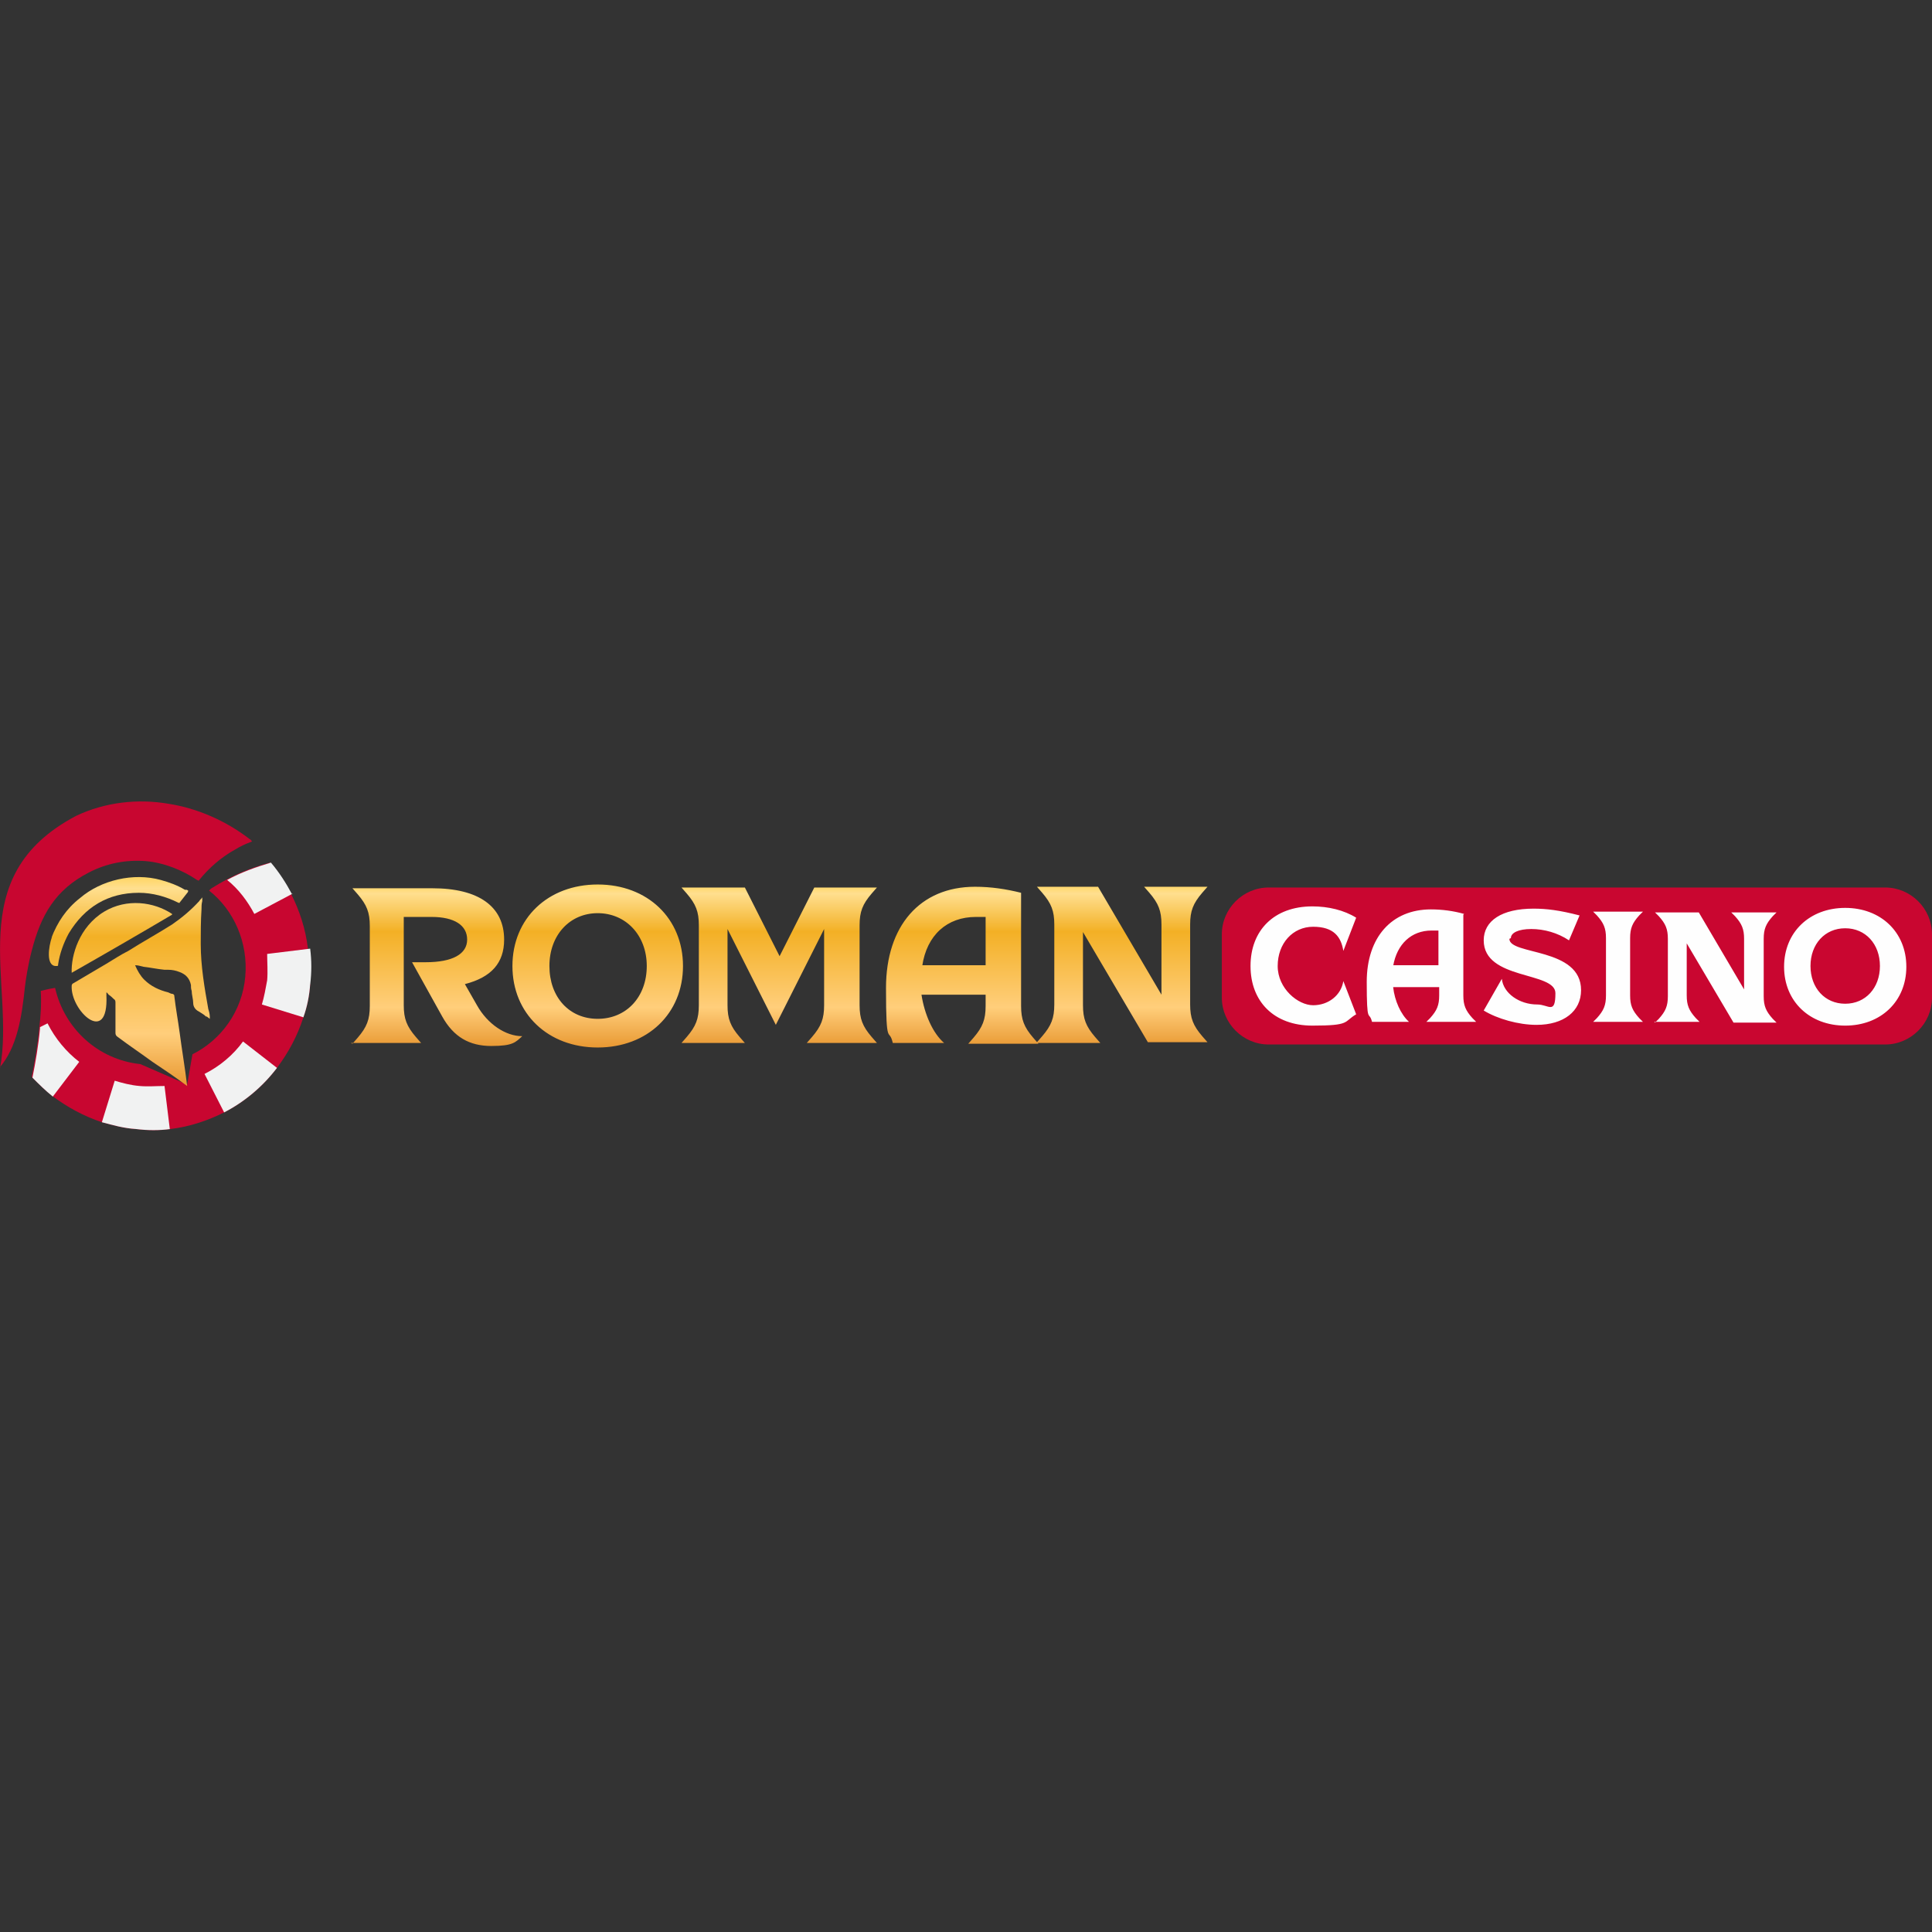 <svg:svg xmlns:ns1="http://www.w3.org/1999/xlink" xmlns:svg="http://www.w3.org/2000/svg" height="810" version="1.1" viewBox="0 0 256 256" width="810"><svg:rect x="0" y="0" width="256" height="256" fill="#333333" stroke="none"/><desc>schwesterseiten.com - Deutschlands f&#252;hrender Index f&#252;r Casino-Schwesterseite</desc><title>Roman Casino auf https://schwesterseiten.com/romancasino-com/</title><svg:defs><svg:style>.cls-1 { fill: url(#linear-gradient-2); } .cls-2 { fill: url(#linear-gradient-4); } .cls-3 { fill: url(#linear-gradient-3); } .cls-4 { fill: #f1f2f2; } .cls-5 { fill: #c80630; } .cls-6 { fill: #c90630; fill-rule: evenodd; } .cls-7 { fill: #fefefe; } .cls-8 { fill: url(#linear-gradient); }</svg:style><svg:linearGradient gradientTransform="translate(0 256) scale(1 -1)" gradientUnits="userSpaceOnUse" id="linear-gradient" x1="15.6" x2="15.6" y1="109.4" y2="141.5"><svg:stop offset="0" stop-color="#df8214"/><svg:stop offset=".3" stop-color="#ffce7b"/><svg:stop offset=".7" stop-color="#f3b025"/><svg:stop offset=".9" stop-color="#ffdf8f"/><svg:stop offset="1" stop-color="#feca30"/></svg:linearGradient><svg:linearGradient id="linear-gradient-2" ns1:href="#linear-gradient" x1="16.2" x2="16.2" y1="109.4" y2="141.5"/><svg:linearGradient id="linear-gradient-3" ns1:href="#linear-gradient" x1="18.7" x2="18.7" y1="109.4" y2="141.5"/><svg:linearGradient id="linear-gradient-4" ns1:href="#linear-gradient" x1="103.2" x2="103.2" y1="115" y2="140.1"/></svg:defs><svg:g><svg:g id="Layer_1"><svg:g><svg:path class="cls-5" d="M41.1,130.4c-.1,1.5-.4,3-.9,4.4-.8,2.5-2,4.7-3.5,6.7-1.9,2.5-4.3,4.5-7,5.9-2.2,1.1-4.6,1.9-7.1,2.2-1.5.2-3,.2-4.6,0-1.6-.1-3-.5-4.5-.9-2.4-.8-4.6-2-6.6-3.5-1-.8-1.8-1.6-2.7-2.5.4-2,.8-4.3,1-6.5.2-1.6.3-3.2.2-4.9.4-.1,1.2-.3,1.9-.4,1.2,5.3,5.6,9.5,11.3,10.1l6.2,2.7.7-4c3.8-1.9,6.6-5.7,7-10.3.4-4.5-1.5-8.8-4.8-11.4.2-.2.3-.3.5-.4,2.4-1.5,4.9-2.6,7.6-3.3,1.1,1.3,2,2.7,2.8,4.2,1.1,2.2,1.9,4.6,2.2,7.2.2,1.6.2,3.1,0,4.8Z"/><svg:path class="cls-4" d="M22.6,149.6c-1.5.2-3,.2-4.6,0-1.6-.1-3-.5-4.5-.9l1.7-5.5c1,.3,2.1.6,3.3.7,1.1.1,2.2,0,3.3,0l.7,5.7h0Z"/><svg:path class="cls-4" d="M41.1,130.4c-.1,1.5-.4,3-.9,4.4l-5.5-1.7c.3-1,.5-2.1.7-3.2.1-1.2,0-2.4,0-3.5l5.7-.7c.2,1.6.2,3.1,0,4.8Z"/><svg:path class="cls-4" d="M36.7,141.5c-1.9,2.5-4.3,4.5-7,5.9l-2.6-5.1c2-1,3.8-2.5,5.1-4.3l4.5,3.5h0Z"/><svg:path class="cls-4" d="M38.8,118.4l-5.1,2.7c-.9-1.7-2.1-3.3-3.6-4.5,1.8-1,3.8-1.7,5.8-2.3,1.1,1.3,2,2.7,2.8,4.2h0Z"/><svg:path class="cls-4" d="M10.5,140.7l-3.5,4.6c-1-.8-1.8-1.6-2.7-2.5.4-2,.8-4.3,1-6.5v-.2s1-.5,1-.5c1,2,2.5,3.8,4.2,5.1h0Z"/><svg:path class="cls-8" d="M6.8,124.3c.8-2.1,2-3.9,3.8-5.3,2.8-2.4,7.1-3.4,10.7-2.4,1.1.3,2.2.7,3.2,1.3,0,0,.1,0,.2,0,0,0,.1,0,.2.1.1,0,0,.1,0,.2-.4.5-.7.9-1.1,1.4,0,.1-.2,0-.2,0,0,0,0,0,0,0-1.6-.8-3.4-1.3-5.2-1.3-4.1,0-7.2,1.9-9.3,5.4-.7,1.3-1.2,2.7-1.4,4.1,0,.2,0,.2-.3.2-1.3,0-1-2.5-.5-3.9Z"/><svg:path class="cls-1" d="M22.8,121.2c-4.4,2.6-8.9,5.2-13.3,7.7-.1-2.3,1-6.1,4.3-8.1,3-1.8,6.6-1.3,9,.3Z"/><svg:path class="cls-3" d="M27.4,134.7c.1.1.3.2.4.3,0,0,0,0,0,0,0,0,0,0,0,0,0-.1,0-.2,0-.3,0-.3-.1-.7-.2-1-.5-2.8-1-5.7-1-8.6,0-1.5,0-3.1.1-4.6,0-.4,0-.7.1-1.1,0-.2,0-.3,0-.5,0,0,0,0,0,0,0,0,0,0,0,0,0,0,0,0,0,0-.1.2-.3.3-.4.5-1.1,1.2-2.3,2.2-3.6,3.1-1.9,1.2-3.9,2.3-5.8,3.5-1,.5-1.9,1.1-2.9,1.7-1.5.9-2.9,1.7-4.4,2.6-.1,0-.2.2-.2.3-.2,3.3,4.9,8.1,4.6,1.3,0,0,0-.2,0-.2,0,0,0-.1,0-.2.1,0,.2.2.3.3.3.2.5.4.7.6.2.1.2.3.2.5,0,.6,0,1.2,0,1.7,0,.7,0,1.5,0,2.2,0,.2,0,.4.3.6,1.6,1.2,3.1,2.2,4.6,3.3,1.5,1,3,2,4.6,3.2-.3-2.5-.7-4.8-1-7.1-.2-1.5-.5-3.1-.7-4.8,0-.1,0-.2-.2-.3-.2,0-.4-.1-.6-.2-1.2-.3-2.3-.8-3.2-1.7-.5-.5-.9-1.2-1.2-1.9,0,0,0,0,0,0,0,0,0,0,0,0,.4,0,.7.1,1.1.2.9.1,1.8.3,2.8.4.2,0,.3,0,.5,0,.5,0,1,.1,1.5.3.8.3,1.3.8,1.5,1.7,0,.3,0,.5.1.8,0,.5.2,1.1.2,1.6,0,.5.3.9.7,1.1.3.2.7.4,1,.7Z"/><svg:path class="cls-5" d="M0,141.6c2.1-11.3-5.3-25.4,10.1-33.5,3.8-1.8,8.1-2.3,12.2-1.6,3.9.6,7.7,2.3,10.8,4.7.1,0,.2.2.3.3,0,0,0,0,0,0-.8.3-1.5.6-2.3,1.1-1.8,1-3.4,2.4-4.7,4-.1.2-.2,0-.3,0-1.9-1.3-4.4-2.3-6.8-2.5-2.6-.2-5.2.3-7.5,1.5-4.5,2.3-6.4,5.7-7.6,10.4-.5,1.9-.8,3.9-.9,4.8-.4,3.8-1,8-3.4,10.7,0,0,0,0-.1.1h0Z"/><svg:path class="cls-2" d="M46.5,138.2h9.3l-.7-.8c-1.2-1.4-1.6-2.4-1.6-4.2v-11.7h3.7c3,0,4.7,1.1,4.7,3s-1.9,3-5.5,3h-1.8l4,7.2c1.5,2.7,3.6,3.9,6.5,3.9s3.2-.5,4.1-1.3c-2.2,0-4.6-1.6-6-4.1l-1.6-2.8c3.5-.9,5.2-2.8,5.2-5.9,0-4.4-3.4-6.8-9.5-6.8h-10.6l.7.8c1.2,1.4,1.6,2.4,1.6,4.2v10.6c0,1.8-.4,2.8-1.6,4.2l-.7.8h0ZM79.2,117.2c-6.6,0-11.3,4.5-11.3,10.8s4.7,10.8,11.3,10.8,11.3-4.5,11.3-10.8-4.7-10.8-11.3-10.8ZM79.2,135c-3.8,0-6.4-2.9-6.4-7s2.7-7,6.4-7,6.5,2.9,6.5,7-2.7,7-6.5,7ZM90.3,138.2h8.4l-.7-.8c-1.2-1.4-1.6-2.4-1.6-4.2v-10.1l6.4,12.7,6.4-12.7v10.1c0,1.8-.4,2.8-1.6,4.2l-.7.8h9.3l-.7-.8c-1.2-1.4-1.6-2.4-1.6-4.2v-10.6c0-1.8.4-2.8,1.6-4.2l.7-.8h-8.3l-4.6,9.1-4.6-9.1h-8.4l.7.8c1.2,1.4,1.6,2.4,1.6,4.2v10.6c0,1.8-.4,2.8-1.6,4.2l-.7.8h0ZM135.3,118.3c-2-.5-4-.8-6.1-.8-7.3,0-11.8,5.2-11.8,13.4s.4,5.1.9,7.3h6.8c-1.5-1.3-2.6-3.8-3-6.4h8.5v1.5c0,1.8-.4,2.8-1.6,4.2l-.7.8h9.3l-.7-.8c-1.2-1.4-1.6-2.4-1.6-4.2v-15h0ZM122.2,128c.6-4.1,3.3-6.5,7.1-6.5s.8,0,1.3,0v6.4h-8.4ZM137.4,138.2h8.4l-.7-.8c-1.2-1.4-1.6-2.4-1.6-4.2v-9.7l8.6,14.6h7.9l-.7-.8c-1.2-1.4-1.6-2.4-1.6-4.2v-10.6c0-1.8.4-2.8,1.6-4.2l.7-.8h-8.4l.7.8c1.2,1.4,1.6,2.4,1.6,4.2v9.3l-8.4-14.3h-8.1l.7.8c1.2,1.4,1.6,2.4,1.6,4.2v10.6c0,1.8-.4,2.8-1.6,4.2l-.7.8h0Z"/><svg:path class="cls-6" d="M168.1,117.6h81.7c3.4,0,6.2,2.8,6.2,6.2v8.4c0,3.4-2.8,6.2-6.2,6.2h-81.7c-3.4,0-6.2-2.8-6.2-6.2v-8.4c0-3.4,2.8-6.2,6.2-6.2Z"/><svg:path class="cls-7" d="M165.7,128c0,4.7,3.1,7.9,8.2,7.9s4.1-.5,5.8-1.5l-1.7-4.4c-.3,1.9-2,3.2-4,3.2s-4.7-2.2-4.7-5.2,2-5.2,4.7-5.2,3.7,1.3,4,3.2l1.7-4.4c-1.6-1-3.7-1.5-5.8-1.5-5.1,0-8.2,3.2-8.2,7.9h0ZM194,121.1c-1.4-.4-2.9-.6-4.4-.6-5.2,0-8.5,3.7-8.5,9.6s.3,3.7.7,5.3h4.9c-1.1-1-1.9-2.8-2.1-4.6h6.1v1.1c0,1.3-.3,2-1.2,3l-.5.5h6.6l-.5-.5c-.9-1-1.2-1.7-1.2-3v-10.7ZM184.6,128c.5-2.9,2.4-4.7,5.1-4.7s.6,0,.9,0v4.6h-6.1ZM200.2,124.3c0-.7,1-1.2,2.7-1.2s3.5.5,5,1.5l1.4-3.3c-2.7-.7-4.4-.9-6.1-.9-4.2,0-6.6,1.6-6.6,4.2,0,5.3,9.5,4.1,9.5,7s-.9,1.5-2.4,1.5c-2.4,0-4.5-1.5-4.7-3.4l-2.4,4.2c1.8,1.1,4.6,1.9,7,1.9,3.6,0,5.9-1.8,5.9-4.6,0-5.7-9.5-4.6-9.5-6.8h0ZM211.1,135.4h6.6l-.5-.5c-.9-1-1.2-1.7-1.2-3v-7.6c0-1.3.3-2,1.2-3l.5-.5h-6.6l.5.5c.9,1,1.2,1.7,1.2,3v7.6c0,1.3-.3,2-1.2,3l-.5.5ZM219.2,135.4h6l-.5-.5c-.9-1-1.2-1.7-1.2-3v-6.9l6.2,10.5h5.7l-.5-.5c-.9-1-1.2-1.7-1.2-3v-7.6c0-1.3.3-2,1.2-3l.5-.5h-6l.5.5c.9,1,1.2,1.7,1.2,3v6.7l-6-10.2h-5.8l.5.5c.9,1,1.2,1.7,1.2,3v7.6c0,1.3-.3,2-1.2,3l-.5.5h0ZM244.5,120.3c-4.7,0-8.1,3.2-8.1,7.8s3.4,7.8,8.1,7.8,8.1-3.2,8.1-7.8-3.4-7.8-8.1-7.8ZM244.5,133c-2.7,0-4.6-2.1-4.6-5s1.9-5,4.6-5,4.6,2.1,4.6,5-1.9,5-4.6,5Z"/></svg:g></svg:g></svg:g></svg:svg>